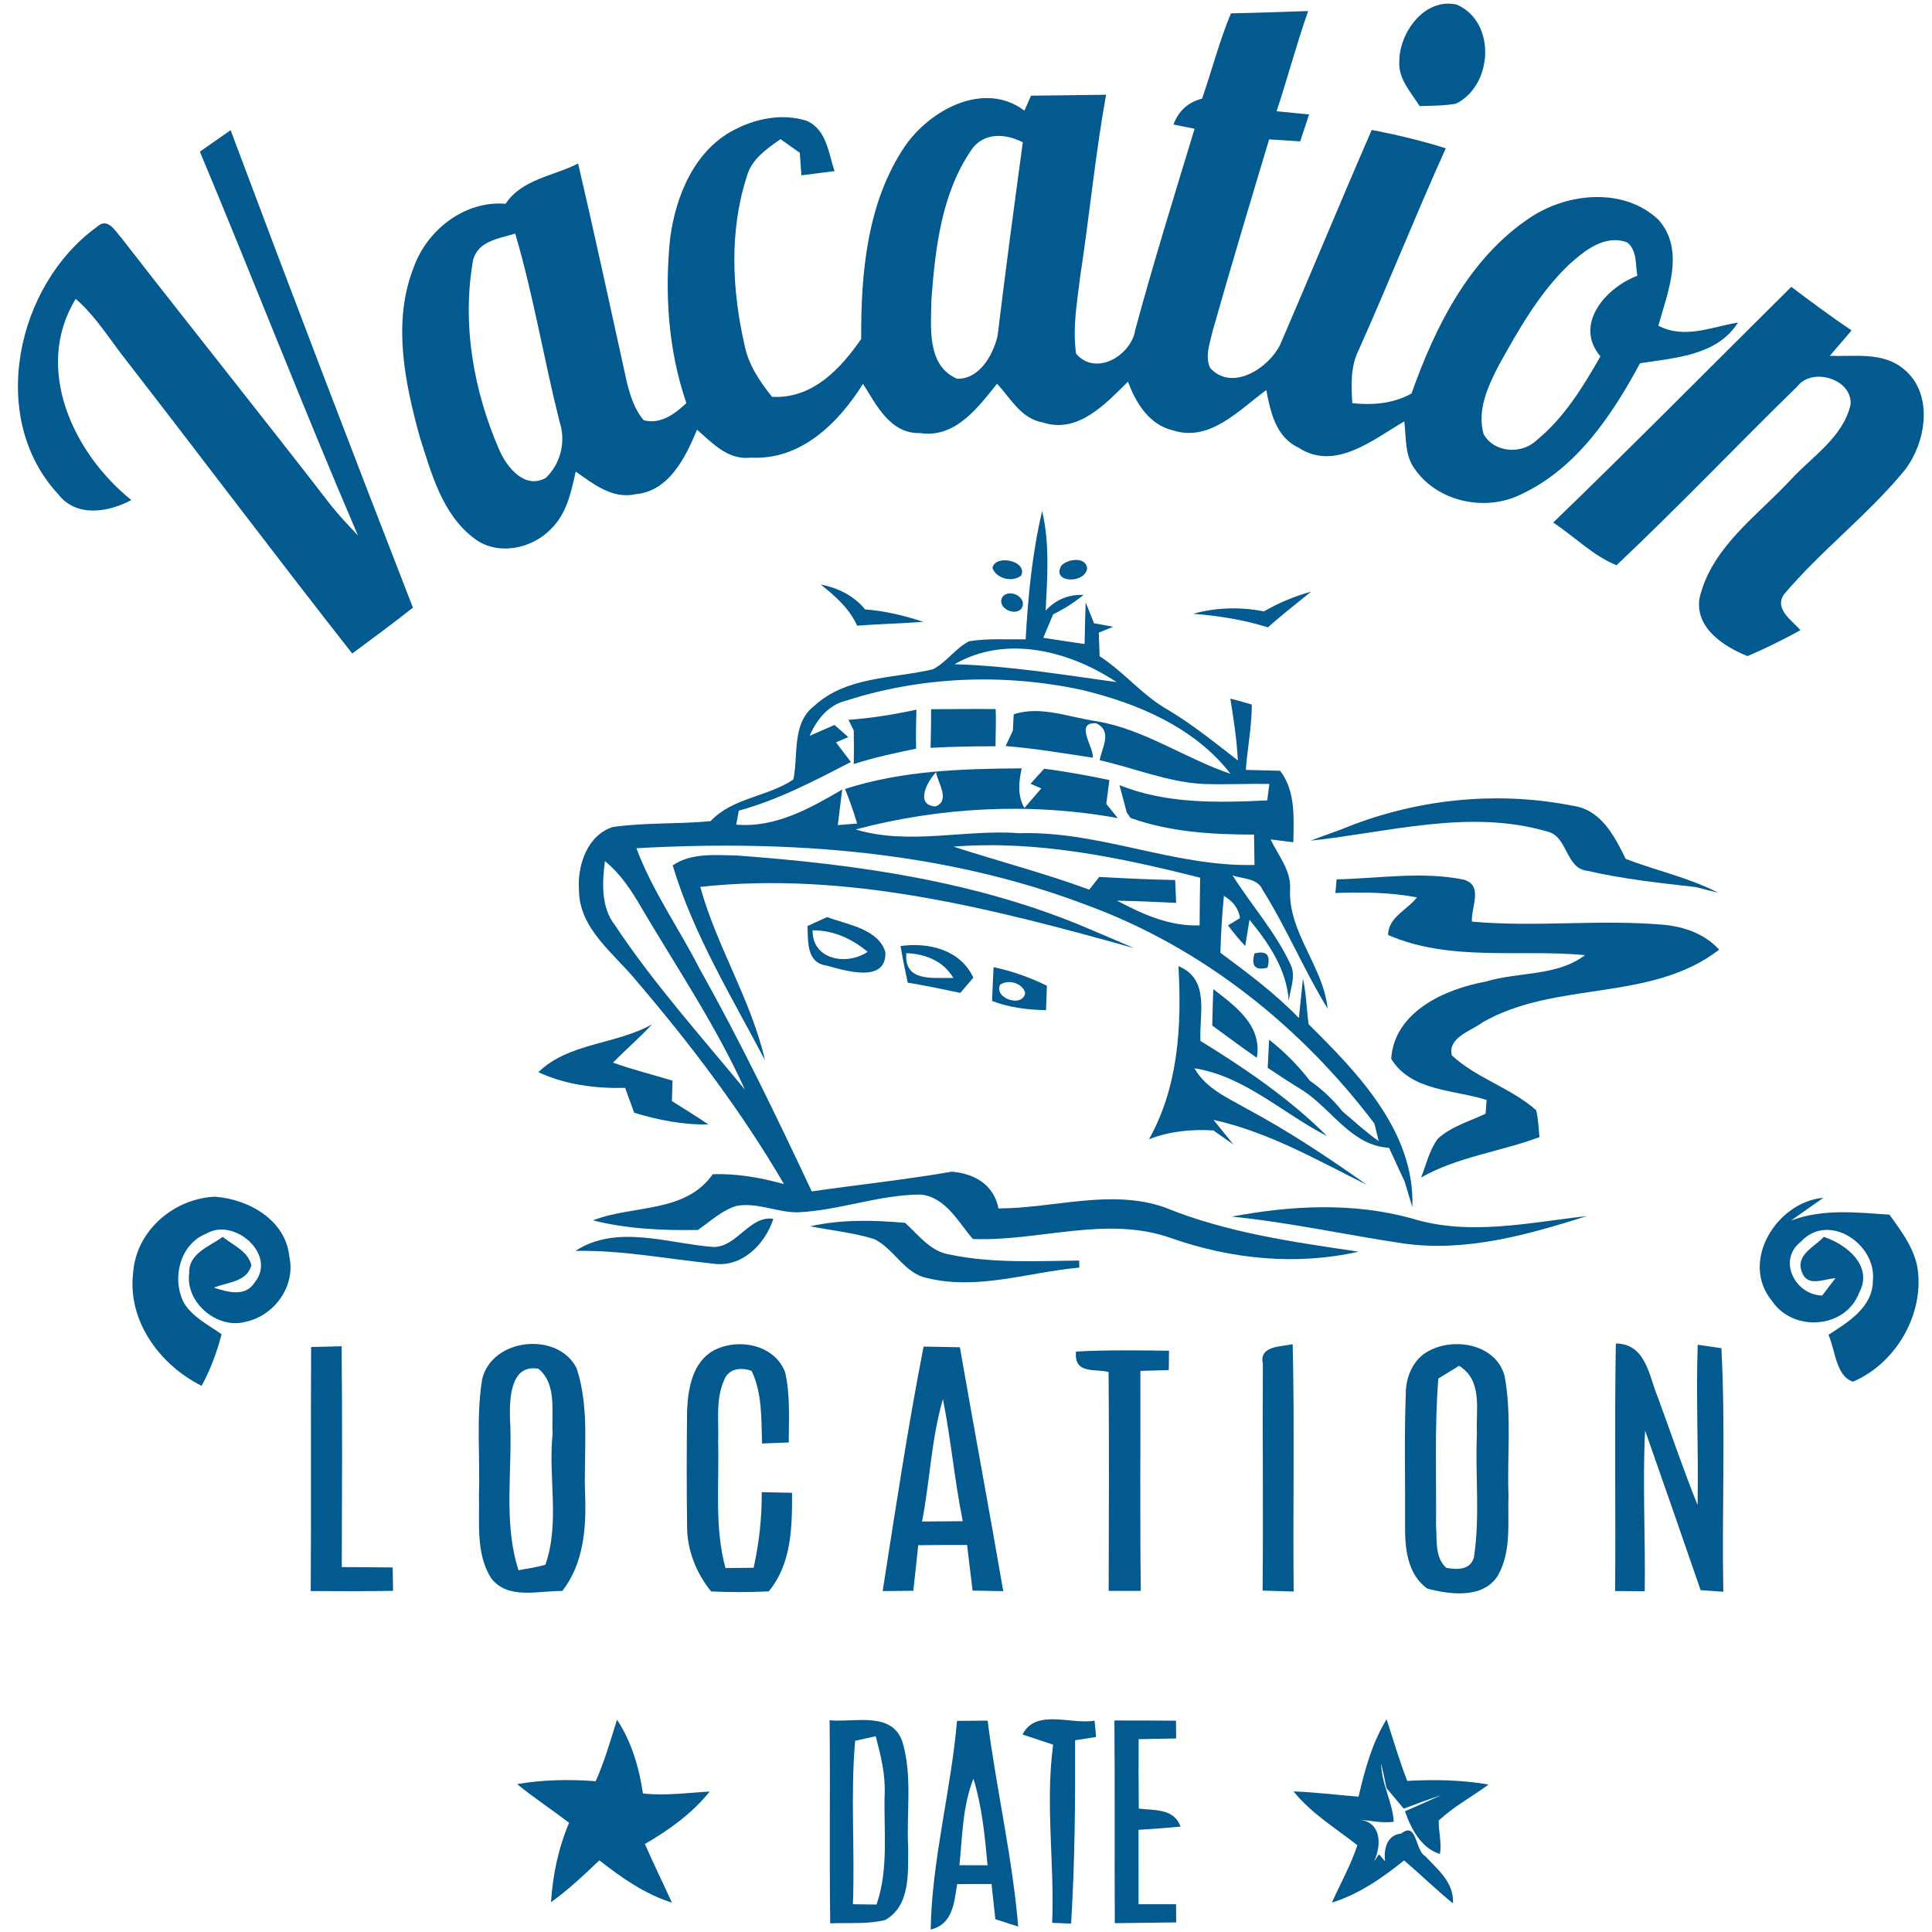 <?xml version="1.0" encoding="UTF-8" ?>
<!DOCTYPE svg PUBLIC "-//W3C//DTD SVG 1.1//EN" "http://www.w3.org/Graphics/SVG/1.1/DTD/svg11.dtd">
<svg width="252pt" height="252pt" viewBox="0 0 252 252" version="1.1" xmlns="http://www.w3.org/2000/svg">
<g id="#035a8eff">
<path fill="#035a8e" opacity="1.00" d=" M 160.56 1.74 C 163.92 1.68 167.27 1.55 170.63 1.44 C 169.11 5.75 167.95 10.18 166.51 14.51 C 167.92 14.65 169.33 14.79 170.75 14.93 C 170.37 16.10 169.98 17.27 169.59 18.44 C 168.24 18.35 166.89 18.26 165.54 18.18 C 163.04 26.51 160.53 34.84 158.16 43.21 C 157.83 44.76 157.12 46.45 157.85 48.00 C 160.69 51.13 165.47 48.02 166.97 44.98 C 170.99 35.66 174.87 26.26 178.92 16.95 C 182.18 17.57 185.41 18.35 188.58 19.34 C 184.66 28.03 181.14 36.89 177.25 45.59 C 176.14 47.76 176.24 50.23 176.39 52.59 C 179.05 52.87 181.73 52.65 184.11 51.33 C 187.20 42.59 191.69 33.59 199.65 28.34 C 204.52 25.12 211.83 24.42 216.32 28.66 C 219.84 32.62 217.52 38.08 216.31 42.48 C 219.70 44.27 223.24 42.64 226.70 42.07 C 223.96 46.40 218.46 46.67 213.92 47.38 C 210.25 54.18 205.65 61.08 198.42 64.47 C 193.80 66.78 187.56 65.50 184.56 61.21 C 183.20 59.42 183.43 57.07 183.17 54.96 C 179.12 57.32 174.14 61.51 169.38 58.39 C 166.44 57.04 165.71 53.76 165.17 50.88 C 161.63 53.45 157.84 57.69 153.00 56.14 C 149.89 55.40 148.16 52.58 147.13 49.78 C 144.20 52.67 140.60 56.62 136.02 55.10 C 133.20 54.63 131.82 51.95 130.05 50.05 C 127.56 53.17 124.59 57.18 120.03 56.49 C 116.13 56.61 114.33 52.86 112.57 50.06 C 109.38 55.17 104.45 60.06 97.94 59.69 C 94.99 60.06 92.92 57.80 90.92 56.05 C 89.42 59.63 87.30 64.06 82.91 64.46 C 79.87 65.14 77.40 63.12 75.09 61.51 C 74.51 64.15 73.92 67.00 71.90 68.96 C 69.39 71.61 64.84 72.56 61.82 70.20 C 57.65 67.05 56.27 61.72 54.75 56.99 C 52.79 49.85 51.15 41.96 53.98 34.82 C 55.74 29.95 60.65 26.14 65.95 26.58 C 68.05 23.37 72.23 22.96 75.40 21.33 C 77.62 30.79 79.65 40.30 81.75 49.79 C 82.19 51.57 82.75 53.40 83.97 54.82 C 86.20 55.38 88.01 53.99 89.53 52.58 C 87.16 45.69 86.67 38.27 87.41 31.06 C 88.15 25.52 90.60 19.54 95.86 16.89 C 98.68 15.43 102.11 14.77 105.19 15.75 C 107.81 16.86 108.07 19.96 108.85 22.32 C 107.41 22.51 105.97 22.69 104.53 22.87 C 104.47 22.14 104.37 20.67 104.32 19.93 C 103.69 19.49 102.44 18.59 101.81 18.15 C 99.99 19.42 97.98 20.79 97.39 23.08 C 95.11 30.17 95.48 37.86 97.12 45.04 C 97.63 47.59 99.10 49.77 100.70 51.76 C 105.93 52.06 109.62 48.14 112.33 44.21 C 112.28 35.59 113.10 26.31 118.09 18.99 C 121.38 14.28 128.39 10.50 133.62 14.43 C 133.84 13.94 134.27 12.97 134.48 12.48 C 137.74 12.45 141.00 12.39 144.27 12.36 C 142.86 20.15 142.12 28.06 140.92 35.89 C 140.51 39.28 139.87 42.72 140.36 46.13 C 142.94 49.17 147.60 46.33 148.09 42.98 C 150.47 34.19 153.17 25.50 155.82 16.79 C 155.13 16.66 153.75 16.38 153.06 16.24 C 153.71 14.49 154.98 13.31 156.79 12.87 C 158.08 9.17 159.04 5.36 160.56 1.74 M 126.65 19.63 C 122.81 25.27 121.99 32.39 121.49 39.03 C 121.45 42.62 120.81 47.67 124.85 49.41 C 127.78 49.43 129.48 46.37 130.11 43.87 C 131.14 35.43 132.26 26.99 133.41 18.56 C 131.10 17.38 128.24 17.23 126.65 19.63 M 61.71 33.90 C 60.22 42.27 61.77 51.02 65.15 58.75 C 66.16 61.00 68.46 63.87 71.20 62.33 C 73.16 60.44 73.85 57.53 72.97 54.95 C 70.93 46.82 69.58 38.52 67.20 30.47 C 65.12 31.11 62.38 31.41 61.71 33.90 M 204.59 34.57 C 200.74 38.28 198.07 43.01 195.50 47.64 C 194.08 50.38 192.64 53.47 193.51 56.62 C 194.87 59.07 198.48 59.30 200.42 57.43 C 204.02 54.50 206.47 50.47 208.75 46.49 C 205.21 42.28 209.50 37.49 213.57 35.97 C 213.30 34.48 213.56 32.70 212.25 31.62 C 209.30 30.52 206.64 32.72 204.59 34.57 Z" />
<path fill="#035a8e" opacity="1.00" d=" M 182.52 7.96 C 182.55 4.18 185.84 -0.33 190.01 0.60 C 195.21 2.86 194.73 11.17 189.91 13.52 C 188.35 13.81 186.75 13.78 185.17 13.84 C 184.04 12.03 182.34 10.26 182.52 7.96 Z" />
<path fill="#035a8e" opacity="1.00" d=" M 26.07 19.78 C 27.40 18.84 28.74 17.91 30.08 16.98 C 37.87 37.79 45.80 58.55 53.86 79.26 C 51.26 81.31 48.60 83.27 45.94 85.24 C 36.07 72.68 26.47 59.90 16.68 47.28 C 14.45 44.49 12.59 41.35 9.88 38.98 C 4.32 48.05 9.58 59.17 17.13 65.22 C 14.16 66.83 9.94 67.52 7.61 64.48 C -1.68 54.51 2.13 37.17 12.65 29.59 C 14.06 28.26 15.04 30.17 15.89 31.10 C 24.94 42.77 34.19 54.28 43.21 65.97 C 44.29 67.32 45.50 68.58 46.69 69.85 C 39.57 53.26 33.04 36.43 26.07 19.78 Z" />
<path fill="#035a8e" opacity="1.00" d=" M 202.59 68.16 C 213.07 58.04 223.30 47.67 233.65 37.41 C 236.23 39.37 238.83 41.29 241.51 43.10 C 240.57 44.21 239.62 45.31 238.67 46.41 C 241.81 46.54 245.40 45.89 248.07 47.95 C 252.32 51.11 251.32 57.72 248.35 61.44 C 243.57 67.22 237.51 71.83 232.67 77.55 C 231.41 79.49 233.77 80.93 234.84 82.20 C 232.60 83.43 230.30 84.57 227.94 85.58 C 224.84 84.34 221.08 81.91 221.67 78.04 C 223.23 71.38 229.18 67.32 233.58 62.57 C 236.38 59.52 240.38 57.06 241.38 52.78 C 241.64 49.43 236.38 47.85 234.43 50.40 C 226.52 58.13 218.88 66.15 210.85 73.73 C 207.76 72.47 205.36 69.98 202.59 68.16 Z" />
<path fill="#035a8e" opacity="1.00" d=" M 135.93 66.66 C 136.94 70.90 136.60 75.32 136.39 79.64 C 137.73 78.20 139.38 77.52 141.33 77.60 C 140.11 78.59 138.79 79.44 137.37 80.13 C 136.93 81.15 136.50 82.17 136.08 83.19 C 137.87 83.48 139.67 83.74 141.47 84.00 C 141.51 82.19 141.54 80.39 141.61 78.58 C 141.98 79.48 142.35 80.39 142.71 81.30 C 143.33 81.41 144.57 81.64 145.19 81.75 C 144.72 81.94 143.78 82.33 143.32 82.52 C 143.35 83.29 143.41 84.82 143.43 85.59 C 146.65 87.68 149.07 90.77 152.43 92.64 C 155.62 94.56 158.52 96.91 161.46 99.19 C 161.32 96.48 160.91 93.80 160.48 91.12 C 161.42 91.35 162.35 91.61 163.28 91.90 C 163.28 94.75 162.71 97.57 162.50 100.42 C 163.99 100.46 165.48 100.50 166.98 100.54 C 169.02 103.23 168.74 106.67 168.70 109.86 C 167.96 109.77 166.47 109.59 165.73 109.49 C 166.72 111.58 168.42 113.53 168.27 115.98 C 168.03 121.68 172.59 126.00 173.17 131.56 C 170.08 126.54 167.83 121.06 164.69 116.07 C 164.02 114.51 162.11 114.67 160.77 114.18 C 163.23 118.08 166.37 121.57 168.32 125.78 C 169.08 127.31 168.28 129.00 168.10 130.55 C 167.82 126.45 165.50 123.05 162.98 119.97 L 162.81 121.01 C 162.71 121.60 162.52 122.80 162.42 123.39 C 161.62 122.54 160.87 121.64 160.18 120.70 C 160.57 120.46 161.35 119.99 161.74 119.75 C 161.57 118.55 160.87 117.58 159.64 116.85 C 159.40 119.32 159.25 121.79 159.18 124.27 C 162.74 126.92 166.34 129.58 169.42 132.79 C 169.56 131.51 169.82 128.94 169.95 127.65 C 170.39 129.61 170.41 131.62 170.69 133.60 C 177.16 140.00 184.58 147.67 184.22 157.45 C 183.97 156.61 183.46 154.94 183.21 154.10 C 182.52 152.64 181.85 151.17 181.18 149.71 C 176.35 149.47 173.73 144.73 169.99 142.27 C 168.42 141.32 166.88 140.30 165.35 139.28 C 165.41 138.05 165.47 136.83 165.54 135.61 C 167.52 137.17 169.31 138.97 170.85 140.96 C 172.46 142.09 173.89 143.44 175.11 144.97 C 176.67 146.27 178.16 147.68 179.83 148.84 C 179.69 148.27 179.42 147.14 179.28 146.57 C 169.72 133.90 156.81 123.59 141.84 118.09 C 123.16 110.95 102.81 109.53 83.01 110.64 C 85.10 116.24 88.61 121.15 91.31 126.47 C 96.60 135.88 101.29 145.62 105.88 155.40 C 111.96 154.52 118.08 153.88 124.14 152.83 C 127.09 153.07 129.62 154.50 130.24 157.62 C 137.43 157.62 144.84 155.04 151.87 157.47 C 159.94 160.77 168.64 162.00 177.21 163.26 C 169.10 165.10 160.59 164.24 152.78 161.50 C 144.34 158.49 135.52 161.95 126.90 161.61 C 124.96 159.39 123.40 156.20 120.14 155.81 C 114.67 155.81 109.46 157.90 104.01 158.13 C 101.33 158.14 98.76 156.80 96.07 157.29 C 94.15 157.87 92.65 159.31 91.03 160.43 C 86.43 160.51 81.82 160.30 77.34 159.18 C 82.57 157.13 89.34 158.30 92.97 153.16 C 96.12 153.05 99.24 153.61 102.26 154.45 C 96.76 145.02 90.12 136.25 83.03 127.96 C 80.09 124.34 75.48 121.13 75.52 116.00 C 75.30 112.83 76.63 108.92 79.93 107.87 C 84.15 107.27 88.44 107.51 92.68 107.11 C 95.57 104.03 100.10 103.95 103.48 101.68 C 104.16 98.45 103.24 94.37 106.20 92.08 C 110.39 88.20 116.47 88.53 121.68 87.30 C 123.46 86.38 124.61 84.58 126.38 83.65 C 128.82 83.24 131.32 83.43 133.78 83.39 C 134.09 77.78 134.64 72.14 135.93 66.66 M 124.50 86.64 C 131.62 86.84 138.61 88.01 145.64 88.97 C 139.50 84.90 131.24 82.75 124.50 86.64 M 110.33 91.40 C 108.01 91.97 106.52 93.88 105.60 95.98 C 106.41 95.62 108.04 94.92 108.85 94.56 C 109.45 95.08 110.05 95.61 110.64 96.15 L 109.04 96.83 C 109.53 97.47 110.50 98.75 110.99 99.39 C 106.26 101.83 101.52 104.33 96.36 105.74 C 96.28 106.19 96.11 107.10 96.03 107.56 C 101.14 108.00 105.61 105.45 109.85 102.99 C 109.66 104.53 109.47 106.07 109.28 107.62 C 109.91 107.57 111.17 107.47 111.80 107.42 C 111.35 105.89 110.82 104.39 110.22 102.91 C 117.68 100.50 125.50 100.27 133.26 100.22 C 132.89 101.97 132.68 103.75 133.62 105.39 C 134.17 104.75 135.27 103.47 135.82 102.83 L 134.42 102.23 C 135.00 101.57 135.60 100.92 136.20 100.27 C 139.05 100.63 141.88 101.16 144.70 101.74 C 144.56 102.77 144.43 103.82 144.30 104.86 C 144.67 105.32 145.42 106.24 145.80 106.71 C 134.49 104.65 122.69 105.25 111.60 108.19 C 118.61 110.29 125.85 108.14 133.00 108.68 C 143.42 108.36 153.21 113.09 163.63 112.82 C 163.61 111.50 163.59 110.18 163.57 108.86 C 158.14 108.86 152.61 108.53 147.46 106.69 L 146.97 105.97 C 146.74 105.08 146.26 103.30 146.02 102.41 C 152.16 104.87 158.80 104.71 165.29 104.40 C 165.36 103.86 165.50 102.78 165.57 102.25 C 162.72 102.21 159.86 102.35 157.01 102.26 C 152.33 102.03 147.96 100.17 143.43 99.16 C 143.76 97.46 145.13 95.38 142.98 94.34 C 140.07 94.17 142.73 97.53 142.54 98.83 C 138.76 98.26 134.98 97.62 131.17 97.31 C 131.41 96.81 131.88 95.81 132.11 95.31 C 132.14 94.78 132.19 93.71 132.22 93.17 C 135.73 92.00 139.47 93.57 143.00 94.07 C 149.29 95.12 154.55 98.93 160.50 100.93 C 155.81 94.86 148.34 91.72 141.07 89.98 C 130.95 87.81 120.20 88.22 110.33 91.40 M 122.01 105.19 C 124.04 104.43 122.28 102.06 122.10 100.73 C 121.02 101.79 119.25 105.00 122.01 105.19 M 124.37 110.43 C 130.26 112.34 136.26 113.90 142.08 116.04 C 142.40 115.63 143.06 114.79 143.38 114.38 C 146.68 114.57 149.98 114.72 153.28 114.79 C 153.31 115.53 153.38 117.02 153.41 117.77 C 150.84 117.65 148.27 117.52 145.70 117.48 C 149.05 119.25 152.59 120.86 156.47 120.70 C 156.49 118.63 156.50 116.55 156.54 114.48 C 146.02 111.83 135.28 109.57 124.37 110.43 M 78.90 112.32 C 78.55 115.18 78.36 118.31 80.24 120.72 C 85.28 128.30 91.38 135.10 97.16 142.12 C 93.42 133.84 88.32 126.28 83.71 118.48 C 82.41 116.21 80.96 113.99 78.90 112.32 Z" />
<path fill="#035a8e" opacity="1.00" d=" M 129.45 74.07 C 129.83 72.23 134.13 73.18 133.18 75.09 C 132.04 76.00 129.91 75.47 129.45 74.07 Z" />
<path fill="#035a8e" opacity="1.00" d=" M 138.44 73.77 C 139.24 72.92 141.59 72.54 141.80 74.10 C 141.63 76.16 137.07 76.11 138.44 73.77 Z" />
<path fill="#035a8e" opacity="1.00" d=" M 107.04 76.24 C 109.30 76.68 111.36 77.68 112.84 79.49 C 115.43 79.68 117.96 80.29 120.42 81.11 C 117.55 81.33 114.67 81.39 111.80 81.61 C 110.78 79.36 108.94 77.73 107.04 76.24 Z" />
<path fill="#035a8e" opacity="1.00" d=" M 164.85 79.75 C 166.79 78.63 168.86 77.77 171.01 77.17 C 169.13 78.72 167.19 80.20 165.38 81.83 C 162.21 80.83 158.94 80.32 155.63 80.06 C 158.64 79.22 161.79 79.14 164.85 79.75 Z" />
<path fill="#035a8e" opacity="1.00" d=" M 130.76 77.85 C 131.69 76.68 134.10 77.96 133.25 79.37 C 132.32 80.47 129.94 79.23 130.76 77.85 Z" />
<path fill="#035a8e" opacity="1.00" d=" M 110.67 93.89 C 113.66 93.67 116.62 93.20 119.54 92.56 C 119.48 94.26 119.46 95.95 119.49 97.65 C 116.75 98.22 114.02 98.79 111.36 99.66 C 111.39 98.21 111.39 96.75 111.36 95.29 C 111.19 94.94 110.84 94.24 110.67 93.89 Z" />
<path fill="#035a8e" opacity="1.00" d=" M 121.45 92.51 C 124.25 92.51 127.06 92.44 129.87 92.49 C 129.95 94.10 129.85 95.72 129.85 97.34 C 127.02 97.34 124.20 97.39 121.38 97.54 C 121.43 95.86 121.45 94.19 121.45 92.51 Z" />
<path fill="#035a8e" opacity="1.00" d=" M 174.94 108.19 C 184.36 104.27 195.02 103.10 205.03 105.08 C 208.82 105.56 210.54 108.99 212.05 112.03 C 216.04 113.57 220.28 114.46 224.10 116.44 C 223.14 116.21 222.18 115.97 221.23 115.71 C 216.48 115.17 211.69 114.66 207.03 113.58 C 204.17 113.28 204.51 109.05 201.81 108.46 C 191.63 105.48 181.15 108.57 170.95 109.65 C 172.27 109.15 173.61 108.67 174.94 108.19 Z" />
<path fill="#035a8e" opacity="1.00" d=" M 87.74 112.88 C 90.17 111.22 93.23 111.54 96.02 111.58 C 111.69 112.73 127.55 114.94 142.10 121.18 C 144.05 122.01 145.99 122.83 147.93 123.67 C 129.58 118.55 110.54 113.58 91.34 115.68 C 93.48 123.46 97.97 130.39 99.78 138.29 C 95.43 130.01 90.44 121.87 87.74 112.88 Z" />
<path fill="#035a8e" opacity="1.00" d=" M 174.34 114.70 C 179.85 114.58 185.46 113.63 190.91 114.73 C 193.54 115.50 191.86 118.30 191.99 120.21 C 200.32 120.97 208.72 119.88 217.06 120.63 C 219.75 120.89 222.38 121.83 224.24 123.87 C 215.31 130.76 202.94 127.85 193.36 133.36 C 191.86 134.49 188.81 135.32 189.37 137.66 C 192.61 140.66 197.07 141.89 200.37 144.81 C 200.65 145.96 200.68 147.15 200.80 148.32 C 195.70 150.23 190.15 150.86 185.36 153.59 C 186.03 151.90 186.43 150.04 187.53 148.54 C 189.28 146.93 191.65 146.27 193.77 145.27 C 193.81 144.82 193.87 143.92 193.91 143.48 C 189.67 142.11 184.06 142.37 181.46 138.10 C 181.87 131.94 188.49 129.00 193.81 128.03 C 198.06 126.73 203.08 127.38 206.74 124.58 C 198.21 123.78 189.16 125.47 181.06 121.96 C 181.05 119.64 183.59 118.67 184.82 117.05 C 181.31 116.38 177.73 116.35 174.18 116.48 L 174.34 114.70 Z" />
<path fill="#035a8e" opacity="1.00" d=" M 105.32 120.79 C 105.96 120.50 107.24 119.92 107.88 119.62 C 110.51 120.60 114.57 121.16 115.48 124.18 C 115.66 128.31 110.27 126.61 107.83 125.95 C 105.16 125.58 105.43 122.83 105.32 120.79 M 105.99 121.35 C 105.94 125.24 110.51 125.97 113.17 124.15 C 111.13 122.45 108.70 121.32 105.99 121.35 Z" />
<path fill="#035a8e" opacity="1.00" d=" M 117.46 123.39 C 121.15 122.90 125.25 123.86 126.96 127.52 C 126.54 128.02 125.68 129.01 125.26 129.51 C 122.98 129.03 120.70 128.55 118.40 128.17 C 118.05 126.58 117.73 124.99 117.46 123.39 M 118.22 124.32 C 117.89 128.18 121.79 127.48 124.35 127.56 C 123.05 125.34 120.71 124.43 118.22 124.32 Z" />
<path fill="#035a8e" opacity="1.00" d=" M 163.63 124.36 C 165.22 123.96 165.79 124.58 165.32 126.22 C 163.73 126.62 163.17 126.00 163.63 124.36 Z" />
<path fill="#035a8e" opacity="1.00" d=" M 129.60 126.15 C 132.01 126.66 134.34 127.49 136.55 128.57 C 136.52 129.63 136.48 130.70 136.44 131.76 C 134.04 131.72 131.65 131.42 129.40 130.56 C 129.46 129.08 129.52 127.61 129.60 126.15 M 130.46 128.44 C 129.56 130.21 133.43 131.51 133.72 129.50 C 133.39 128.22 131.49 127.70 130.46 128.44 Z" />
<path fill="#035a8e" opacity="1.00" d=" M 153.71 126.02 C 157.87 127.73 156.40 132.28 156.58 135.77 C 162.44 139.38 168.20 143.30 173.09 148.18 C 167.32 145.24 162.39 140.39 155.80 139.34 C 157.26 141.94 160.03 143.15 162.50 144.55 C 168.00 147.49 173.20 150.94 178.28 154.54 C 171.80 151.32 165.42 147.64 158.28 146.07 C 158.93 146.88 160.23 148.48 160.88 149.28 C 160.00 148.67 159.13 148.06 158.27 147.45 C 155.41 147.27 152.55 147.55 149.87 148.60 C 153.73 141.70 154.15 133.74 153.71 126.02 Z" />
<path fill="#035a8e" opacity="1.00" d=" M 158.26 129.02 C 161.16 131.26 164.67 133.77 163.93 137.97 C 161.96 136.61 160.05 135.17 158.12 133.77 C 158.15 132.18 158.20 130.60 158.26 129.02 Z" />
<path fill="#035a8e" opacity="1.00" d=" M 70.22 139.85 C 74.21 135.98 80.32 136.27 85.04 133.61 C 83.43 135.37 81.61 136.90 79.96 138.61 C 82.51 139.51 85.13 140.18 87.72 140.95 C 87.70 141.62 87.66 142.95 87.64 143.62 C 89.24 144.61 90.84 145.62 92.40 146.67 C 89.10 146.73 85.86 146.10 82.72 145.14 C 82.32 144.06 81.93 142.98 81.54 141.90 C 77.66 141.99 73.77 141.49 70.22 139.85 Z" />
<path fill="#035a8e" opacity="1.00" d=" M 17.37 165.98 C 17.77 160.52 22.66 156.34 28.02 156.09 C 32.43 156.41 37.26 159.12 37.74 163.91 C 38.59 167.75 35.80 171.60 32.06 172.40 C 28.35 173.45 24.14 169.89 24.68 166.04 C 24.58 163.47 27.35 162.58 29.05 161.33 C 30.39 162.43 32.34 163.18 32.79 165.03 C 32.20 167.25 29.64 167.22 27.90 167.96 C 29.67 168.51 31.99 169.24 33.22 167.27 C 36.17 163.64 30.53 158.77 26.95 160.89 C 23.43 162.26 22.36 166.81 24.00 169.96 C 25.15 171.82 27.18 172.81 28.90 174.03 C 28.30 176.37 27.45 178.64 26.30 180.76 C 20.85 178.04 16.59 172.29 17.37 165.98 Z" />
<path fill="#035a8e" opacity="1.00" d=" M 231.17 169.74 C 226.87 164.61 231.71 156.78 237.83 156.23 C 236.77 156.97 234.66 158.46 233.60 159.21 C 237.75 157.63 242.15 158.15 246.45 158.43 C 248.11 160.75 249.97 163.17 250.20 166.12 C 250.71 171.96 247.06 177.93 241.69 180.22 C 239.43 179.47 239.40 176.06 238.49 174.11 C 241.07 172.45 244.29 170.50 244.29 167.02 C 244.79 162.28 238.50 158.04 234.89 161.97 C 231.83 164.34 234.11 168.92 237.69 168.98 C 238.25 168.22 238.83 167.47 239.41 166.72 C 237.85 166.82 235.74 167.94 235.02 165.90 C 234.18 163.67 236.65 162.67 237.89 161.33 C 240.87 162.31 244.37 165.13 242.50 168.61 C 240.73 173.32 233.93 173.79 231.17 169.74 Z" />
<path fill="#035a8e" opacity="1.00" d=" M 160.67 158.69 C 168.41 157.23 176.43 156.81 184.10 158.91 C 191.61 161.26 199.40 159.46 206.99 158.62 C 199.27 161.05 191.22 163.35 183.05 162.19 C 175.58 161.09 168.20 159.43 160.67 158.69 Z" />
<path fill="#035a8e" opacity="1.00" d=" M 93.03 162.65 C 96.13 162.70 97.76 158.50 100.87 158.98 C 99.81 162.30 96.71 165.44 92.93 164.81 C 86.98 164.21 81.08 163.04 75.06 163.16 C 80.45 159.64 87.13 162.20 93.03 162.65 Z" />
<path fill="#035a8e" opacity="1.00" d=" M 105.68 159.95 C 109.75 159.04 113.94 159.14 118.06 159.50 C 119.80 161.09 121.39 163.26 123.88 163.64 C 129.42 164.80 135.14 164.48 140.76 164.42 C 140.77 164.65 140.78 165.11 140.78 165.34 C 134.19 165.93 127.53 168.33 120.92 166.70 C 117.96 166.10 116.64 162.92 114.06 161.63 C 111.34 160.78 108.48 160.50 105.68 159.95 Z" />
<path fill="#035a8e" opacity="1.00" d=" M 62.88 179.94 C 64.12 174.51 72.75 173.61 75.21 178.46 C 76.97 183.80 76.10 189.49 76.32 195.00 C 76.48 199.34 76.12 203.97 73.34 207.52 C 70.27 207.47 66.25 208.71 64.06 205.85 C 62.03 202.63 62.57 198.62 62.47 195.00 C 62.64 189.98 62.09 184.91 62.88 179.94 M 66.52 185.03 C 66.90 191.61 65.58 198.42 67.63 204.81 C 68.81 204.60 69.99 204.44 71.14 204.09 C 73.06 198.58 71.48 192.68 72.08 187.00 C 71.91 184.19 72.68 180.53 70.22 178.53 C 66.53 177.89 66.46 182.53 66.52 185.03 Z" />
<path fill="#035a8e" opacity="1.00" d=" M 93.06 176.16 C 96.23 174.47 101.04 175.34 102.41 179.00 C 103.09 181.99 102.88 185.10 102.88 188.15 C 102.01 188.18 100.27 188.25 99.40 188.28 C 99.29 185.09 99.44 181.77 98.04 178.81 C 96.58 178.30 94.97 178.50 94.41 180.11 C 93.32 182.62 93.78 185.43 93.67 188.08 C 93.83 193.57 93.16 199.16 94.63 204.53 C 95.85 204.52 97.07 204.51 98.30 204.49 C 99.02 201.25 99.38 197.95 99.36 194.63 C 100.35 194.65 102.32 194.69 103.31 194.71 C 103.33 199.16 103.26 203.96 100.27 207.57 C 97.76 207.69 95.26 207.69 92.75 207.58 C 90.79 205.15 89.60 202.15 89.62 199.00 C 89.55 194.01 89.56 189.02 89.62 184.03 C 89.73 181.15 90.31 177.71 93.06 176.16 Z" />
<path fill="#035a8e" opacity="1.00" d=" M 120.47 175.64 C 122.04 175.67 123.62 175.70 125.20 175.73 C 127.05 186.34 129.03 196.93 130.86 207.54 C 129.86 207.52 127.86 207.49 126.86 207.47 C 126.62 205.48 126.38 203.50 126.14 201.52 C 124.02 201.51 121.89 201.52 119.77 201.55 C 119.55 203.53 119.34 205.51 119.13 207.49 C 118.13 207.50 116.13 207.52 115.13 207.53 C 116.80 196.88 118.40 186.22 120.47 175.64 M 122.99 182.49 C 121.47 187.70 121.30 193.15 120.27 198.46 C 122.04 198.45 123.81 198.43 125.58 198.42 C 124.51 193.14 124.04 187.77 122.99 182.49 Z" />
<path fill="#035a8e" opacity="1.00" d=" M 40.58 175.70 C 41.57 175.68 43.56 175.63 44.56 175.60 C 44.66 185.20 44.61 194.80 44.58 204.40 C 46.80 204.41 49.01 204.43 51.22 204.45 C 51.23 205.22 51.26 206.74 51.27 207.50 C 47.69 207.56 44.11 207.55 40.53 207.53 C 40.60 196.92 40.52 186.31 40.58 175.70 Z" />
<path fill="#035a8e" opacity="1.00" d=" M 140.35 176.29 C 144.39 176.07 148.43 176.13 152.48 176.18 C 152.47 176.81 152.45 178.08 152.45 178.71 C 151.21 178.74 149.98 178.78 148.75 178.81 C 148.77 188.38 148.68 197.95 148.80 207.51 C 147.41 207.51 146.01 207.51 144.61 207.51 C 144.64 197.99 144.67 188.48 144.60 178.96 C 142.91 178.49 140.04 179.32 140.35 176.29 Z" />
<path fill="#035a8e" opacity="1.00" d=" M 164.72 177.89 C 164.19 175.49 167.15 175.67 168.61 175.33 C 168.87 186.08 168.63 196.83 168.74 207.59 C 167.39 207.55 166.04 207.51 164.69 207.47 C 164.78 197.61 164.67 187.75 164.72 177.89 Z" />
<path fill="#035a8e" opacity="1.00" d=" M 186.33 176.23 C 189.69 174.36 195.20 175.34 196.26 179.52 C 197.20 184.63 196.57 189.86 196.76 195.03 C 196.64 198.50 197.18 202.30 195.40 205.46 C 193.52 208.57 189.16 208.00 186.18 207.21 C 183.57 205.37 183.24 201.94 183.27 199.01 C 183.31 193.31 183.15 187.60 183.36 181.91 C 183.33 179.69 184.28 177.30 186.33 176.23 M 187.61 179.81 C 187.10 186.21 187.37 192.64 187.31 199.06 C 187.46 200.90 187.12 203.12 188.64 204.50 C 190.05 204.75 191.75 204.83 192.25 203.15 C 193.07 197.81 192.40 192.35 192.64 186.96 C 192.49 183.90 193.44 180.07 190.32 178.15 C 189.64 178.56 188.28 179.39 187.61 179.81 Z" />
<path fill="#035a8e" opacity="1.00" d=" M 210.76 175.24 C 214.68 175.28 215.06 179.39 216.22 182.21 C 217.95 186.90 219.55 191.66 221.42 196.30 C 221.57 189.34 221.20 182.37 221.44 175.40 C 222.21 175.51 223.76 175.74 224.53 175.85 C 225.09 186.41 224.58 197.03 224.78 207.62 C 223.79 207.55 222.81 207.48 221.82 207.41 C 219.42 200.47 217.02 193.52 214.58 186.60 C 214.23 193.57 214.64 200.56 214.53 207.55 C 213.57 207.54 211.63 207.54 210.67 207.53 C 210.75 196.77 210.58 186.00 210.76 175.24 Z" />
<path fill="#035a8e" opacity="1.00" d=" M 108.21 224.38 C 111.40 224.71 116.27 223.16 117.69 227.13 C 119.05 231.61 118.21 236.40 118.46 241.01 C 118.43 244.28 118.77 248.57 115.45 250.44 C 113.11 251.01 110.67 250.77 108.29 250.87 C 108.17 242.04 108.30 233.21 108.21 224.38 M 111.25 248.38 C 112.02 248.39 113.56 248.41 114.33 248.42 C 115.94 243.76 115.25 238.79 115.39 233.96 C 115.50 231.40 114.87 228.91 114.22 226.46 C 113.55 226.61 112.21 226.91 111.54 227.06 C 110.92 234.13 111.52 241.28 111.25 248.38 Z" />
<path fill="#035a8e" opacity="1.00" d=" M 124.83 224.46 C 126.16 224.45 127.49 224.43 128.82 224.43 C 129.97 233.41 132.05 242.26 132.81 251.29 C 132.07 251.05 130.57 250.57 129.83 250.33 C 129.67 248.79 129.50 247.27 129.33 245.74 C 127.84 245.74 126.35 245.75 124.85 245.75 C 124.44 248.17 124.31 250.98 121.39 251.68 C 121.56 242.52 124.04 233.58 124.83 224.46 M 125.14 243.29 C 126.06 243.29 127.90 243.29 128.81 243.30 C 128.46 239.49 128.10 235.67 126.97 232.01 C 125.54 235.59 125.54 239.50 125.14 243.29 Z" />
<path fill="#035a8e" opacity="1.00" d=" M 133.37 226.24 C 135.10 222.82 139.72 224.98 142.77 224.43 C 142.82 224.96 142.92 226.03 142.97 226.56 C 142.28 226.67 140.91 226.88 140.23 226.99 C 140.26 234.97 140.20 242.94 139.71 250.90 C 139.09 250.88 137.86 250.84 137.24 250.81 C 137.56 243.05 136.32 235.30 137.37 227.57 C 136.03 227.13 134.70 226.68 133.37 226.24 Z" />
<path fill="#035a8e" opacity="1.00" d=" M 145.36 224.41 C 148.03 224.41 150.71 224.41 153.39 224.44 C 153.39 225.02 153.40 226.18 153.41 226.76 C 151.78 226.79 150.15 226.81 148.52 226.85 C 148.50 229.86 148.50 232.88 148.54 235.90 C 150.57 236.17 153.10 235.83 153.99 238.25 C 152.16 238.43 150.33 238.56 148.50 238.67 C 148.50 241.91 148.50 245.14 148.51 248.38 C 150.14 248.37 151.77 248.38 153.40 248.38 C 153.41 248.97 153.41 250.16 153.42 250.75 C 150.75 250.79 148.08 250.81 145.41 250.85 C 145.36 242.03 145.43 233.22 145.36 224.41 Z" />
<path fill="#035a8e" opacity="1.00" d=" M 80.48 224.31 C 82.38 227.19 83.36 230.54 83.86 233.93 C 86.77 234.26 89.67 233.84 92.57 233.68 C 90.27 236.55 87.27 238.69 84.12 240.52 C 85.23 243.10 86.49 245.61 87.64 248.17 C 84.10 247.05 81.06 244.92 78.18 242.65 C 76.16 244.57 74.15 246.49 71.87 248.11 C 72.10 244.55 72.83 241.05 74.23 237.76 C 72.00 236.04 69.63 234.50 67.45 232.71 C 70.83 232.13 74.28 232.07 77.70 232.33 C 78.86 229.74 79.63 227.01 80.48 224.31 Z" />
<path fill="#035a8e" opacity="1.00" d=" M 177.20 234.35 C 178.02 230.86 178.96 227.34 180.86 224.25 C 181.74 226.93 182.52 229.65 183.55 232.29 C 187.09 232.10 190.66 232.15 194.16 232.77 C 192.01 234.35 189.61 235.63 187.66 237.47 C 187.63 238.92 188.07 240.37 187.82 241.82 C 185.39 241.10 184.03 238.51 183.26 236.25 C 184.83 235.57 186.41 234.88 187.96 234.15 C 186.33 234.70 184.71 235.29 183.10 235.91 C 182.35 235.02 181.59 234.13 180.85 233.23 C 180.63 232.15 180.39 231.08 180.15 230.01 C 180.17 232.65 181.66 235.08 181.79 237.62 C 180.24 237.85 178.63 237.43 177.06 237.33 C 180.19 237.49 180.26 240.62 179.22 242.79 L 179.88 241.86 L 180.66 242.79 C 180.47 241.20 180.86 239.36 182.78 239.15 C 184.86 237.52 184.56 241.40 185.91 242.11 C 187.55 243.89 189.66 245.52 189.52 248.27 C 187.32 246.48 185.29 244.50 183.14 242.66 C 180.30 244.96 177.24 247.07 173.72 248.17 C 174.84 245.68 176.19 243.28 177.05 240.68 C 174.19 238.44 171.03 236.53 168.72 233.66 C 171.56 233.77 174.37 234.12 177.20 234.35 Z" />
</g>
</svg>
